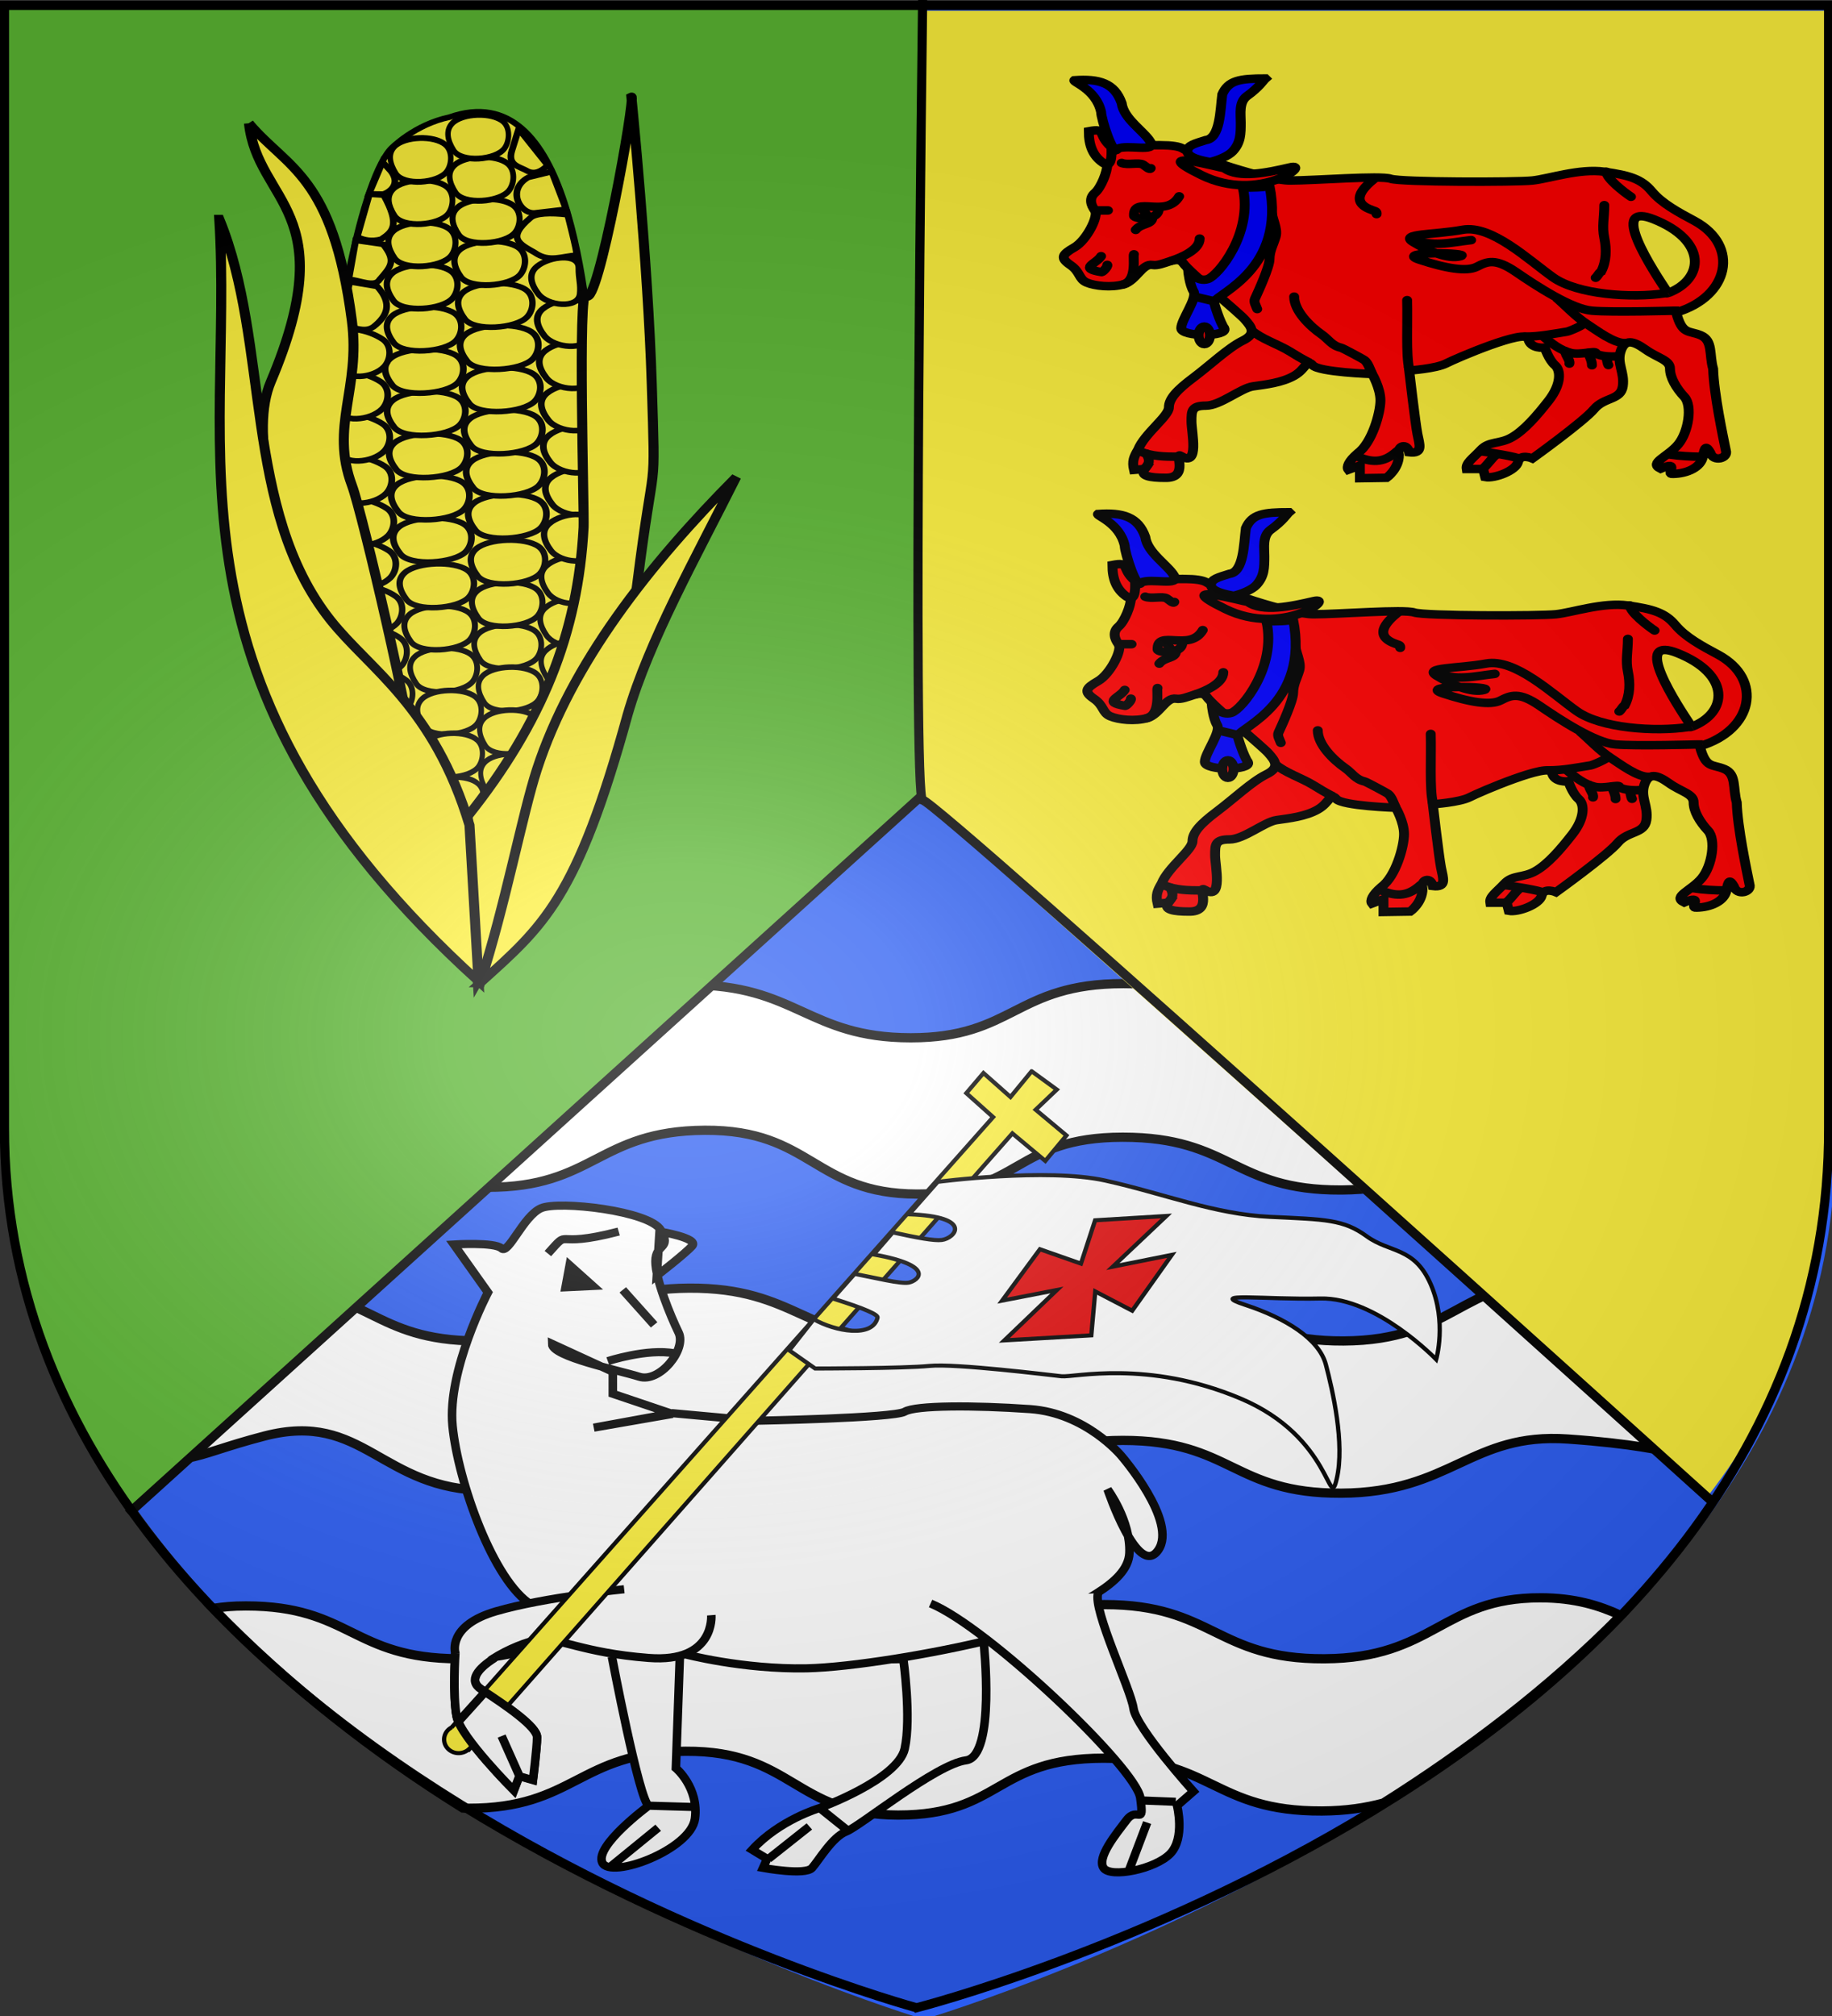 <svg width="600" height="660" viewBox="-300 -300 600 660" id="svg4761" version="1.1" xmlns:xlink="http://www.w3.org/1999/xlink" xmlns="http://www.w3.org/2000/svg"><rect x="-300" y="-300" width="600" height="660" fill="#333333" stroke="none"/><defs id="defs4763"><g id="s-5"><g id="c-11"><path transform="rotate(18 3.157 -.5)" d="M0 0v1h.5L0 0z" id="t-6"/><use height="540" width="810" y="0" x="0" id="use2144-19" transform="scale(-1 1)" xlink:href="#t-6"/></g><g id="a-3"><use height="540" width="810" y="0" x="0" id="use2147-4" transform="rotate(72)" xlink:href="#c-11"/><use height="540" width="810" y="0" x="0" id="use2149-7" transform="rotate(144)" xlink:href="#c-11"/></g><use height="540" width="810" y="0" x="0" id="use2151-9" transform="scale(-1 1)" xlink:href="#a-3"/></g><g id="s"><g id="c"><path transform="rotate(18 3.157 -.5)" d="M0 0v1h.5L0 0z" id="t"/><use height="540" width="810" y="0" x="0" id="use2144" transform="scale(-1 1)" xlink:href="#t"/></g><g id="a"><use height="540" width="810" y="0" x="0" id="use2147" transform="rotate(72)" xlink:href="#c"/><use height="540" width="810" y="0" x="0" id="use2149" transform="rotate(144)" xlink:href="#c"/></g><use height="540" width="810" y="0" x="0" id="use2151" transform="scale(-1 1)" xlink:href="#a"/></g><g id="s-1"><g id="c-1"><path transform="rotate(18 3.157 -.5)" d="M0 0v1h.5L0 0z" id="t-8"/><use height="540" width="810" y="0" x="0" id="use2144-5" transform="scale(-1 1)" xlink:href="#t-8"/></g><g id="a-2"><use height="540" width="810" y="0" x="0" id="use2147-0" transform="rotate(72)" xlink:href="#c-1"/><use height="540" width="810" y="0" x="0" id="use2149-1" transform="rotate(144)" xlink:href="#c-1"/></g><use height="540" width="810" y="0" x="0" id="use2151-1" transform="scale(-1 1)" xlink:href="#a-2"/></g><g id="s-4"><g id="c-7"><path id="t-4" d="M0 0v1h.5L0 0z" transform="rotate(18 3.157 -.5)"/><use xlink:href="#t-4" transform="scale(-1 1)" id="use2144-1" x="0" y="0" width="810" height="540"/></g><g id="a-8"><use xlink:href="#c-7" transform="rotate(72)" id="use2147-08" x="0" y="0" width="810" height="540"/><use xlink:href="#c-7" transform="rotate(144)" id="use2149-8" x="0" y="0" width="810" height="540"/></g><use xlink:href="#a-8" transform="scale(-1 1)" id="use2151-17" x="0" y="0" width="810" height="540"/></g><g id="s-0"><g id="c-8"><path id="t-40" d="M0 0v1h.5L0 0z" transform="rotate(18 3.157 -.5)"/><use xlink:href="#t-40" transform="scale(-1 1)" id="use2144-4" x="0" y="0" width="810" height="540"/></g><g id="a-6"><use xlink:href="#c-8" transform="rotate(72)" id="use2147-46" x="0" y="0" width="810" height="540"/><use xlink:href="#c-8" transform="rotate(144)" id="use2149-4" x="0" y="0" width="810" height="540"/></g><use xlink:href="#a-6" transform="scale(-1 1)" id="use2151-3" x="0" y="0" width="810" height="540"/></g><g id="s-5-4"><g id="c-11-0"><path id="t-6-6" d="M0 0v1h.5L0 0z" transform="rotate(18 3.157 -.5)"/><use xlink:href="#t-6-6" transform="scale(-1 1)" id="use2144-19-5" x="0" y="0" width="810" height="540"/></g><g id="a-3-3"><use xlink:href="#c-11-0" transform="rotate(72)" id="use2147-4-8" x="0" y="0" width="810" height="540"/><use xlink:href="#c-11-0" transform="rotate(144)" id="use2149-7-5" x="0" y="0" width="810" height="540"/></g><use xlink:href="#a-3-3" transform="scale(-1 1)" id="use2151-9-1" x="0" y="0" width="810" height="540"/></g><g id="s-4-6"><g id="c-7-7"><path transform="rotate(18 3.157 -.5)" d="M0 0v1h.5L0 0z" id="t-4-1"/><use height="540" width="810" y="0" x="0" id="use2144-1-8" transform="scale(-1 1)" xlink:href="#t-4-1"/></g><g id="a-8-4"><use height="540" width="810" y="0" x="0" id="use2147-08-9" transform="rotate(72)" xlink:href="#c-7-7"/><use height="540" width="810" y="0" x="0" id="use2149-8-7" transform="rotate(144)" xlink:href="#c-7-7"/></g><use height="540" width="810" y="0" x="0" id="use2151-17-3" transform="scale(-1 1)" xlink:href="#a-8-4"/></g><g id="s-1-3"><g id="c-1-0"><path id="t-8-4" d="M0 0v1h.5L0 0z" transform="rotate(18 3.157 -.5)"/><use xlink:href="#t-8-4" transform="scale(-1 1)" id="use2144-5-8" x="0" y="0" width="810" height="540"/></g><g id="a-2-5"><use xlink:href="#c-1-0" transform="rotate(72)" id="use2147-0-5" x="0" y="0" width="810" height="540"/><use xlink:href="#c-1-0" transform="rotate(144)" id="use2149-1-5" x="0" y="0" width="810" height="540"/></g><use xlink:href="#a-2-5" transform="scale(-1 1)" id="use2151-1-4" x="0" y="0" width="810" height="540"/></g><radialGradient xlink:href="#linearGradient2893" id="radialGradient3163" gradientUnits="userSpaceOnUse" gradientTransform="matrix(1.354 0 0 .977 -376.668 -182.207)" cx="221.445" cy="226.331" fx="221.445" fy="226.331" r="300"/><linearGradient id="linearGradient2893"><stop style="stop-color:white;stop-opacity:.314" offset="0" id="stop2895"/><stop id="stop2897" offset=".19" style="stop-color:white;stop-opacity:.251"/><stop style="stop-color:#6b6b6b;stop-opacity:.125" offset=".6" id="stop2901"/><stop style="stop-color:black;stop-opacity:.125" offset="1" id="stop2899"/></linearGradient><style type="text/css" id="style33">.Rand2,.Rand4,.Rand6{stroke:#202020;stroke-width:30}.Rand4,.Rand6{stroke-width:60}.Rand6{stroke-width:90}.Schwarz{fill:#000}.Blau{fill:#00f}.Gold{fill:#ffef00}.Silber{fill:#fff}</style></defs><g id="layer4" style="display:inline"><path d="M2.6 361.087s-299.945-88.841-298.445-289.613v-369.922h596.89V71.474C304.087 272.677 2.6 361.087 2.6 361.087Z" style="display:inline;fill:#2b5df2;stroke:none;stroke-width:3.006;stroke-linecap:butt;stroke-linejoin:miter;stroke-miterlimit:4;stroke-dasharray:none;stroke-opacity:1" id="path1411-0"/><path id="path1411-0-4" style="display:inline;fill:#fff;stroke:#000;stroke-width:3.029;stroke-linecap:butt;stroke-linejoin:miter;stroke-miterlimit:4;stroke-dasharray:none;stroke-opacity:1" d="M210.81 19.788c-32.243-.035-34.84 19.799-70.8 19.964-35.392.163-36.435-17.749-72.003-17.74-35.568.006-35.942 17.756-69.736 17.74-33.793-.015-37.605-17.517-72.602-17.297-34.997.22-34.285 17.408-69.168 17.297-34.895-.11-35.44-17.319-69.669-17.297-34.23.022-36.47 17.297-72.034 17.297-6.344 0-3.217-.816-7.446-1.892v19.9c6.731 6.163 5.07 11.582 10.078 15.231 41.853 9.868 39.765 5.508 69.205-2.126 32.551-8.441 38.067 17.717 72.997 17.828 34.919.11 36.164-18.446 71.196-18.667 35.033-.22 35.8 20.872 69.628 20.888C34.283 90.93 32.13 72.307 67.735 72.3c35.604-.007 36.074 17.445 71.502 17.282 35.996-.166 42.028-19.96 74.304-17.726 32.275 2.235 29.952 6.24 63.57 2.235 8-5.687 12.177-10.965 20.726-17.648v-20c-6.104 1.784-8.77 3.3-16.124 3.31-33.585.05-38.66-19.93-70.903-19.964zm0 99.26c-32.243-.035-34.84 19.797-70.8 19.962-35.392.163-36.435-17.749-72.003-17.74-35.568.006-35.942 17.756-69.736 17.74-33.793-.015-37.605-17.515-72.602-17.295-34.997.22-34.285 17.406-69.168 17.295-34.895-.11-35.44-17.317-69.669-17.295-34.23.022-32.433 17.295-67.997 17.295-1.192 0-2.165-.125-3.268-.177 4.634 12.563 10.526 24.511 17.31 35.946 30.094 6.31 27.365 2.188 53.758-4.656 32.551-8.441 38.067 17.717 72.997 17.828 34.919.11 36.164-18.446 71.196-18.666 35.033-.22 35.8 20.874 69.628 20.89 33.827.015 31.675-18.61 67.279-18.618 35.604-.007 36.074 17.447 71.502 17.284 35.996-.166 42.51-19.966 74.304-17.728 43.282 3.048 34.82 8.918 54.119 2.593-7.113-68.107-29.619-54.01-56.85-54.658zm-6.314 104.042c-32.243-.035-34.841 19.797-70.8 19.962-35.393.163-36.435-17.749-72.004-17.74-35.568.006-35.94 17.756-69.733 17.74-33.794-.015-37.607-17.517-72.605-17.297-34.997.22-34.284 17.408-69.168 17.297-34.894-.11-35.437-17.319-69.666-17.297-4.38.003-7.224.294-10.693.79 24.816 25.604 52.804 47.317 81.724 65.36.602.017 1.146.086 1.766.088 34.919.11 36.164-18.446 71.197-18.666 35.032-.22 35.8 20.874 69.627 20.89 33.828.015 31.675-18.61 67.28-18.618 35.604-.007 36.075 17.447 71.504 17.284 8.001-.037 14.47-1.075 20.128-2.594 27.213-17.145 54.3-37.595 77.803-61.425-7.056-3.22-14.987-5.762-26.36-5.774z"/><path d="M-256.433 192.99c-27.899-36.527-41.009-72.421-40.634-122.564V-299.13H1.272v260.506z" style="display:inline;fill:#5ab532;stroke:none;stroke-width:3.003;stroke-linecap:butt;stroke-linejoin:miter;stroke-miterlimit:4;stroke-dasharray:none;stroke-opacity:1" id="path1411-0-9"/><path d="M258.787 190.523c27.899-36.144 41.009-71.664 40.634-121.284v-365.697H1.083v257.787z" style="display:inline;fill:#fcef3c;stroke:none;stroke-width:2.988;stroke-linecap:butt;stroke-linejoin:miter;stroke-miterlimit:4;stroke-dasharray:none;stroke-opacity:1" id="path1411-0-9-0"/><path style="display:inline;fill:none;stroke:#000;stroke-width:3;stroke-linecap:butt;stroke-linejoin:miter;stroke-miterlimit:4;stroke-dasharray:none;stroke-opacity:1" d="M2.168-300s-3.424 262.792 0 261.936c3.424-.856 259.08 230.12 259.08 230.12" id="path2657"/><path style="display:inline;fill:none;stroke:#000;stroke-width:3;stroke-linecap:butt;stroke-linejoin:miter;stroke-miterlimit:4;stroke-dasharray:none;stroke-opacity:1" d="M-258.056 195.624 2.168-39.776" id="path2711"/></g><g id="layer3" style="display:inline"><g id="g8058" transform="matrix(.431 0 0 .369 46.88 -275.59)" style="display:inline;stroke-width:7.524;stroke-miterlimit:4;stroke-dasharray:none"><path d="M77.723 62.689c-12.055-.152-26.326 1.678-30.227 1.678-6.243 0-10.922 9.361-10.922 15.604 0 6.243-4.682 20.293-9.364 24.975-4.682 4.682-3.121 10.922 0 15.604 3.121 4.682-6.247 26.53-15.612 32.773-9.364 6.243-10.919 9.362-3.116 15.604 7.804 6.243 6.237 12.49 12.48 15.612s18.735 4.68 28.1 1.558c9.363-3.12 14.04-18.73 21.842-17.169 7.804 1.561 18.727-9.361 23.41-1.558 4.681 7.804 42.136 43.7 46.818 49.943 4.682 6.243 9.367 12.485-1.558 18.727-10.925 6.243-24.969 21.85-37.455 32.773-12.485 10.925-18.727 18.73-18.727 26.533 0 7.804-18.727 23.41-23.409 37.455-3.12 6.243-4.684 10.145-3.123 17.948l8.078-.787c-3.901 6.243 4.406 7.806 15.33 7.806 19.508.78 6.246-23.964 12.488-19.282 14.046 10.144 7.806-21.297 7.806-30.66 0-9.365-.002-14.047 10.922-14.047 10.925 0 26.533-15.6 35.897-17.16 9.364-1.561 21.843-3.122 31.207-9.364 9.364-6.243 9.364-15.606 14.046-9.364 4.682 6.242 45.261 7.798 45.261 7.798s6.248 12.485 6.248 23.409-6.245 37.455-17.17 46.819c-7.022 7.023-8.723 12.347-7.162 14.688l8.72-3.759v11.291l20.294-.37s9.364-7.8 9.364-20.284c-1.561-8.584 6.236-10.928 7.797-2.345 10.925 1.56 7.809-7.019 6.248-16.383-1.56-9.364-6.248-56.182-6.248-56.182s20.288-1.566 28.091-6.248c7.804-4.682 60.87-31.215 62.43-21.85 1.56 9.363 12.488 7.805 12.488 7.805s3.116 10.93 7.798 15.612 4.682 17.16-4.682 31.207c-9.364 14.046-18.728 26.53-28.09 32.773-9.365 6.243-17.168 3.126-23.41 10.93-6.242 7.803-11.702 11.699-10.922 17.16h12.48l1.566 7.164c7.023 1.561 23.406-5.6 24.967-13.403 1.56-7.803 10.93-3.124 10.93-3.124s39.015-32.77 46.82-43.695c7.803-10.925 20.282-7.8 21.842-20.285 1.561-12.485-4.68-20.29-1.558-31.215s9.364-9.369 18.727-1.566c9.364 7.803 18.727 9.367 18.727 17.17 0 7.802 4.68 17.171 10.922 24.974 6.243 7.803 3.122 31.212-4.682 42.137-7.803 10.924-22.499 16.275-13.395 21.57 15.42-7.71 3.301 5.421 9.268 4.594 11.106-.185 21.295-5.878 22.855-15.242 1.56-9.364 2.484-9.913 5.605-3.67 2.34 8.997 13.957 5.142 11.845-1.928-2.112-12.21-9.093-50.314-9.644-72.436-3.122-12.485 0-24.967-9.364-29.649-9.364-4.682-14.045-.006-18.727-20.293 40.577-14.046 48.38-59.3 14.046-81.15-12.486-7.803-24.97-15.608-32.773-26.533-7.803-10.924-17.17-14.048-35.897-17.169-18.728-3.12-42.131 6.246-54.616 7.806-12.485 1.561-99.888 1.563-107.69-1.558-7.804-3.121-57.74 1.558-76.468 1.558-18.727 0-73.354-21.848-81.158-28.09-2.926-2.342-9.358-3.146-16.591-3.237zm364.92 62.991c2.28.076 5.255.918 9.059 2.674 40.577 18.727 39.022 53.061 10.93 65.546 1.414 1.415-42.031-68.954-19.988-68.22z" fill-rule="evenodd" stroke="#000" stroke-width="9.574" fill="red" id="path7941" style="stroke-width:7.524;stroke-miterlimit:4;stroke-dasharray:none"/><path d="M39.694 64.365C28.769 53.441 36.573 47.198 22.527 50.32c0 12.485 3.121 21.849 10.924 28.091 7.803 6.243 6.243-12.485 6.243-14.046z" fill-rule="evenodd" stroke="#000" stroke-width="9.574" fill="red" id="path7943" style="stroke-width:7.524;stroke-miterlimit:4;stroke-dasharray:none"/><path d="M239.46 92.457c-9.656 9.079-18.697 21.159-.968 28.087 2.055.803 2.987 1.068 2.737 3.26" fill-rule="evenodd" stroke="#000" stroke-linecap="round" stroke-width="9.574" fill="red" id="path7945" style="stroke-width:7.524;stroke-miterlimit:4;stroke-dasharray:none"/><path d="M415.81 86.214c0 6.029 13.624 18.3 18.729 22.234" fill-rule="evenodd" stroke="#000" stroke-linecap="round" stroke-width="9.574" fill="red" id="path7947" style="stroke-width:7.524;stroke-miterlimit:4;stroke-dasharray:none"/><path d="M414.25 115.87c0 11.235-1.81 18.833-.015 28.948 1.83 10.309 1.647 20.952-2.38 30.03-1.598.872-2.487 3.84-4.157 5.42" fill-rule="evenodd" stroke="#000" stroke-linecap="round" stroke-width="9.574" fill="red" id="path7949" style="stroke-width:7.524;stroke-miterlimit:4;stroke-dasharray:none"/><path d="M178.59 197.02c0 12.501 11.632 26.046 21.139 33.771 4.795 3.897 7.473 9.767 14.506 11.579 1.194.307 16.709 10.02 17.748 10.964 2.81 2.552 4.228 8.272 5.556 11.404" fill-rule="evenodd" stroke="#000" stroke-linecap="round" stroke-width="9.574" fill="red" id="path7951" style="stroke-width:7.524;stroke-miterlimit:4;stroke-dasharray:none"/><path d="M145.82 226.67c8.1 8.099 20.095 12.33 29.383 18.917 5.08 3.603 8.542 6.227 14.959 10.008" fill-rule="evenodd" stroke="#000" stroke-width="9.574" fill="red" id="path7953" style="stroke-width:7.524;stroke-miterlimit:4;stroke-dasharray:none"/><path d="M377.57 197.8c7.629 7.629 15.118 17.273 23.914 23.891 6.895 5.186 20.215 17.154 28.946 16.553" fill-rule="evenodd" stroke="#000" stroke-width="9.574" fill="red" id="path7955" style="stroke-width:7.524;stroke-miterlimit:4;stroke-dasharray:none"/><path d="M354.03 232.49c11.144 0 21.034-2.399 31.846-4.378 1.915-.35 13.75-6.195 13.142-7.93" stroke="#000" stroke-linecap="round" stroke-width="9.574" fill="none" id="path7957" style="stroke-width:7.524;stroke-miterlimit:4;stroke-dasharray:none"/><path d="M367.34 231.81c6.92 6.921 13.498 12.854 21.586 15.189 7.087 2.046 18.168-2.254 18.88-.09.815 2.476 9.068 3.306 11.9 3.238.315-.008 6.293-.045 5.546-.062" stroke="#000" stroke-linecap="round" stroke-width="9.574" fill="none" id="path7959" style="stroke-width:7.524;stroke-miterlimit:4;stroke-dasharray:none"/><path d="M384.6 245.4c0 3.67 3.896 7.972 3.14 11.046" fill-rule="evenodd" stroke="#000" stroke-linecap="round" stroke-width="9.574" fill="red" id="path7961" style="stroke-width:7.524;stroke-miterlimit:4;stroke-dasharray:none"/><path d="M401.76 246.96c1.542 3.083 3.199 7.776 3.123 10.961" fill-rule="evenodd" stroke="#000" stroke-linecap="round" stroke-width="9.574" fill="red" id="path7963" style="stroke-width:7.524;stroke-miterlimit:4;stroke-dasharray:none"/><path d="M416.09 251.37c0 1.058.599 5.272 1.285 6.37" fill-rule="evenodd" stroke="#000" stroke-linecap="round" stroke-width="9.574" fill="red" id="path7965" style="stroke-width:7.524;stroke-miterlimit:4;stroke-dasharray:none"/><path d="M161.33 119.91c0 7.345 5.047 16.53 3.212 23.868-1.835 7.34-4.651 12.432-4.68 20.037-.025 6.992-8.372 28.275-11.077 35.13-1.137 2.88.84 6.16 1.732 9.124" fill-rule="evenodd" stroke="#000" stroke-linecap="round" stroke-width="9.574" fill="red" id="path7967" style="stroke-width:7.524;stroke-miterlimit:4;stroke-dasharray:none"/><path d="M106.8 145.52c0 9.824-13.382 16.462-21.194 19.585" fill-rule="evenodd" stroke="#000" stroke-linecap="round" stroke-width="9.574" fill="red" id="path7969" style="stroke-width:7.524;stroke-miterlimit:4;stroke-dasharray:none"/><path d="M91.196 108.06c-9.938 19.876-34.948-1.374-34.312 17.223.105 3.077 19.253 4.587 18.778-6.472" stroke="#000" stroke-linecap="round" stroke-width="9.574" fill="none" id="path7971" style="stroke-width:7.524;stroke-miterlimit:4;stroke-dasharray:none"/><path d="M70.907 126.51c0 7.088-8.695 5.15-12.719 11.307" stroke="#000" stroke-linecap="round" stroke-width="9.574" fill="none" id="path7973" style="stroke-width:7.524;stroke-miterlimit:4;stroke-dasharray:none"/><path d="M47.497 78.411c4.52 2.26 12.912-.812 16.37 1.56 1.79 1.23 5.042 5.175 5.724 3.113" stroke="#000" stroke-linecap="round" stroke-width="9.574" fill="none" id="path7975" style="stroke-width:7.524;stroke-miterlimit:4;stroke-dasharray:none"/><path d="M27.209 120.55h9.899" stroke="#000" stroke-linecap="round" stroke-width="9.574" fill="none" id="path7977" style="stroke-width:7.524;stroke-miterlimit:4;stroke-dasharray:none"/><path d="M48.88 186.14c10.705-3.654 6.986-24.621 7.952-26.675" stroke="#000" stroke-linecap="round" stroke-width="9.574" fill="none" id="path7979" style="stroke-width:7.524;stroke-miterlimit:4;stroke-dasharray:none"/><path d="M31.891 161.13c-3.36 6.723-17.619 10.755.33 14.112.952.178 5.1-5.174 4.362-6.382" stroke="#000" stroke-linecap="round" stroke-width="9.574" fill="none" id="path7981" style="stroke-width:7.524;stroke-miterlimit:4;stroke-dasharray:none"/><path d="M265.99 261.01c-2.511-12.48-1.074-40.521-1.56-60.865" fill-rule="evenodd" stroke="#000" stroke-linecap="round" stroke-width="9.574" fill="red" id="path7983" style="stroke-width:7.524;stroke-miterlimit:4;stroke-dasharray:none"/><path d="M462.72 193.81c-.89.513-2.24.2-2.538.254-25.071 4.444-66.44 1.215-84.947-14.208-18.727-15.607-46.82-46.82-68.668-42.138-21.85 4.682-48.38 3.121-37.455 10.925 10.924 7.803 26.53 15.606 35.895 12.485 9.363-3.122-51.501-4.682-31.213 3.12 20.288 7.804 35.895 10.926 43.698 6.244 7.803-4.682 14.046-7.804 29.652 4.682 15.606 12.485 42.137 32.773 57.744 34.334 15.606 1.56 62.426 0 62.426 0h3.855" fill-rule="evenodd" stroke="#000" stroke-width="9.574" fill="red" id="path7985" style="stroke-width:7.524;stroke-miterlimit:4;stroke-dasharray:none"/><path d="M267.55 145.52c16.273 8.136 29.634 3.413 45.542 1.365" stroke="#000" stroke-linecap="round" stroke-width="9.574" fill="none" id="path7987" style="stroke-width:7.524;stroke-miterlimit:4;stroke-dasharray:none"/><path d="M139.58 100.26c7.803 40.577-18.728 78.032-26.531 81.154-7.803 3.122-14.962-6.887-14.962-6.887s.916 11.569 4.037 17.812c3.122 6.242-9.363 24.97-9.363 32.773 0 7.803 35.895 7.803 32.774 0-3.122-4.682-7.804-21.849-7.804-23.409 3.122-7.804 54.623-29.653 42.137-103-4.682 1.56-12.485 1.56-20.288 1.56z" fill-rule="evenodd" stroke="#000" stroke-width="9.574" fill="#00f" id="path7989" style="stroke-width:7.524;stroke-miterlimit:4;stroke-dasharray:none"/><path d="M464.19 337.11c6.774 1.285 16.67 1.927 23.444 1.927" stroke="#000" stroke-linecap="round" stroke-width="9.574" fill="none" id="path7991" style="stroke-width:7.524;stroke-miterlimit:4;stroke-dasharray:none"/><path d="M321.06 349.96c2.49-.305 8.25-10.889 11.01-12.489" stroke="#000" stroke-linecap="round" stroke-width="9.574" fill="none" id="path7993" style="stroke-width:7.524;stroke-miterlimit:4;stroke-dasharray:none"/><path d="M320.61 334.36c2.494 0 29.705 5.256 28.859 6.576" stroke="#000" stroke-linecap="round" stroke-width="9.574" fill="none" id="path7995" style="stroke-width:7.524;stroke-miterlimit:4;stroke-dasharray:none"/><path d="M226.97 339.04c12.483 6.242 20.861 4.415 29.723-4.765" stroke="#000" stroke-linecap="round" stroke-width="9.574" fill="none" id="path7997" style="stroke-width:7.524;stroke-miterlimit:4;stroke-dasharray:none"/><path d="M61.543 334.36c8.83 4.415 18.56 4.682 28.175 4.682" stroke="#000" stroke-linecap="round" stroke-width="9.574" fill="none" id="path7999" style="stroke-width:7.524;stroke-miterlimit:4;stroke-dasharray:none"/><path d="M66.288 336.36c3.12 6.184 2.047 8.806-.682 12.435" fill-rule="evenodd" stroke="#000" stroke-linecap="round" stroke-width="9.574" fill="red" id="path8001" style="stroke-width:7.524;stroke-miterlimit:4;stroke-dasharray:none"/><path d="m102.9 197.02 14.046 3.902" fill-rule="evenodd" stroke="#000" stroke-width="9.574" fill="red" id="path8003" style="stroke-width:7.524;stroke-miterlimit:4;stroke-dasharray:none"/><ellipse fill-rule="evenodd" rx="4.292" ry="7.803" stroke="#000" cy="231.35" cx="110.31" stroke-width="9.574" fill="red" id="ellipse8005" style="stroke-width:7.524;stroke-miterlimit:4;stroke-dasharray:none"/><path d="M125.53 83.093c10.924 9.364 32.773 3.902 49.941-.78 17.167-4.682-23.409 31.993-67.108 7.023-43.698-24.971 15.606-6.243 17.167-6.243z" fill-rule="evenodd" stroke="#000" stroke-width="9.574" fill="red" id="path8007" style="stroke-width:7.524;stroke-miterlimit:4;stroke-dasharray:none"/><path d="M156.74 3.5c-19.508 0-28.092 1.56-32.774 14.046-1.56 14.046-1.56 39.016-12.485 40.577-8.584 3.121-13.608 4.702-14.046 9.364-.603 6.414 12.04 8.957 17.167 10.143 6.242-1.56 14.046-5.462 17.167-9.363 6.242-7.804 6.242-15.606 6.242-25.751 0-7.804-1.56-17.947 4.682-23.41 9.37-7.801 12.49-14.044 14.05-15.605z" fill-rule="evenodd" stroke="#000" stroke-width="9.574" fill="#00f" id="path8009" style="stroke-width:7.524;stroke-miterlimit:4;stroke-dasharray:none"/><path d="M11.602 5.06C30.33 3.5 42.035 7.403 47.497 25.35c1.561 14.046 17.167 24.97 21.849 34.334 5.398 9.978-17.9 1.824-24.97 6.243-3.121 7.803-12.485-26.531-12.485-32.774C27.989 12.864 10.042 6.622 11.602 5.06Z" fill-rule="evenodd" stroke="#000" stroke-width="9.574" fill="#00f" id="path8011" style="stroke-width:7.524;stroke-miterlimit:4;stroke-dasharray:none"/><path d="M63.104 118.21c2.341 5.462 4.75 7.871 4.75 7.871" stroke="#000" stroke-linecap="round" stroke-width="9.574" fill="none" id="path8013" style="stroke-width:7.524;stroke-miterlimit:4;stroke-dasharray:none"/></g><use x="0" y="0" xlink:href="#g8058" id="use8277" width="100%" height="100%" transform="translate(7.733 142)" style="display:inline"/><g id="g6803" transform="matrix(1.28 0 0 1.277 37.826 84.789)" style="display:inline;stroke-width:.782"><g id="g4189" style="stroke-width:1.847;stroke-miterlimit:4;stroke-dasharray:none" transform="matrix(.926 -.033 .037 .773 -692.47 -837.973)"><path style="fill:#fcef3c;fill-opacity:1;fill-rule:evenodd;stroke:#000;stroke-width:1.847;stroke-linecap:butt;stroke-linejoin:miter;stroke-miterlimit:4;stroke-dasharray:none;stroke-opacity:1" d="M578.24 990.921c-9.268 31.311-20.633 21.724-20.633 21.59 0 0-18.52 13.243-26.341-16.403-4.895-46.286-13.015-97.998-9.968-144.097-1.058-15.08 9.28-73.35 18.79-85.25.423-.53 7.054-7.894 16.654-9.892 33.85-12.755 35.402 60.864 36.636 93.342 0 0 .109 41.413-8.919 112.822-1.39 10.94-4.038 20.518-6.22 27.888z" id="path3117"/><g transform="translate(-300 14)" id="g3991" style="fill:#fcef3c;stroke-width:1.847;stroke-miterlimit:4;stroke-dasharray:none"><path id="path3993" d="M880.032 863.364c3.769-3.309 12.381-4.03 12.135.911-.189 3.774.47 5.55 0 8.717-.726 4.896-9.55 3.648-12.135-.607-1.953-3.213-2.714-6.638 0-9.021z" style="fill:#fcef3c;fill-opacity:1;fill-rule:evenodd;stroke:#000;stroke-width:1.847;stroke-linecap:butt;stroke-linejoin:miter;stroke-miterlimit:4;stroke-dasharray:none;stroke-opacity:1"/><path id="path3995" d="M821.854 884.77c.307-4.938 8.649-2.366 12.446.91 2.613 2.256 2.026 6.767 0 9.022-3.342 3.72-11.544 4.26-12.446-.608-.707-3.82-.224-5.726 0-9.324z" style="fill:#fcef3c;fill-opacity:1;fill-rule:evenodd;stroke:#000;stroke-width:1.847;stroke-linecap:butt;stroke-linejoin:miter;stroke-miterlimit:4;stroke-dasharray:none;stroke-opacity:1"/><path style="fill:#fcef3c;fill-opacity:1;fill-rule:evenodd;stroke:#000;stroke-width:1.847;stroke-linecap:butt;stroke-linejoin:miter;stroke-miterlimit:4;stroke-dasharray:none;stroke-opacity:1" d="M837.415 877.903c3.776-3.312 14.28-3.28 18.085 0 2.618 2.258 2.03 6.773 0 9.03-3.348 3.724-15.494 4.26-18.085 0-1.956-3.216-2.72-6.645 0-9.03z" id="path3997"/><path style="fill:#fcef3c;fill-opacity:1;fill-rule:evenodd;stroke:#000;stroke-width:1.847;stroke-linecap:butt;stroke-linejoin:miter;stroke-miterlimit:4;stroke-dasharray:none;stroke-opacity:1" d="M858.415 870.903c3.776-3.312 14.28-3.28 18.085 0 2.618 2.258 2.03 6.773 0 9.03-3.348 3.724-15.494 4.26-18.085 0-1.956-3.216-2.72-6.645 0-9.03z" id="path3999"/></g><use x="0" y="0" xlink:href="#g3991" id="use4091" transform="translate(0 -14)" width="144.7" height="294.208" style="stroke-width:1.847;stroke-miterlimit:4;stroke-dasharray:none"/><use x="0" y="0" xlink:href="#g3991" transform="translate(0 -28)" id="use4093" width="144.7" height="294.208" style="stroke-width:1.847;stroke-miterlimit:4;stroke-dasharray:none"/><use x="0" y="0" xlink:href="#g3991" transform="translate(0 -42)" id="use4095" width="144.7" height="294.208" style="stroke-width:1.847;stroke-miterlimit:4;stroke-dasharray:none"/><use x="0" y="0" xlink:href="#g3991" transform="translate(0 -56)" id="use4097" width="144.7" height="294.208" style="stroke-width:1.847;stroke-miterlimit:4;stroke-dasharray:none"/><use x="0" y="0" xlink:href="#g3991" transform="matrix(.95 0 0 1 27.846 -70)" id="use4099" width="144.7" height="294.208" style="stroke-width:1.895;stroke-miterlimit:4;stroke-dasharray:none"/><use x="0" y="0" xlink:href="#g3991" transform="matrix(.857 0 0 1 79.54 43.16)" id="use4101" width="144.7" height="294.208" style="stroke-width:1.995;stroke-miterlimit:4;stroke-dasharray:none"/><use x="0" y="0" xlink:href="#g3991" transform="matrix(.902 0 0 1 54.41 29.16)" id="use4103" width="144.7" height="294.208" style="stroke-width:1.944;stroke-miterlimit:4;stroke-dasharray:none"/><use x="0" y="0" xlink:href="#g3991" transform="matrix(.95 0 0 1 27.956 15.16)" id="use4105" width="144.7" height="294.208" style="stroke-width:1.895;stroke-miterlimit:4;stroke-dasharray:none"/><use x="0" y="0" xlink:href="#g3991" transform="matrix(.815 0 0 1 103.517 57.237)" id="use4107" width="144.7" height="294.208" style="stroke-width:2.046;stroke-miterlimit:4;stroke-dasharray:none"/><use x="0" y="0" xlink:href="#g3991" transform="matrix(.774 0 0 1 126.118 71.444)" id="use4109" width="144.7" height="294.208" style="stroke-width:2.1;stroke-miterlimit:4;stroke-dasharray:none"/><use x="0" y="0" xlink:href="#g3991" id="use4111" width="144.7" height="294.208" transform="matrix(.735 0 0 1 147.53 86)" style="stroke-width:2.154;stroke-miterlimit:4;stroke-dasharray:none"/><g id="g4129" transform="matrix(.902 0 0 1 -306.697 -84)" style="fill:#fcef3c;stroke-width:1.944;stroke-miterlimit:4;stroke-dasharray:none"><path id="path4121" d="M937.415 891.903c3.777-3.312 14.28-3.28 18.085 0 2.619 2.258 2.03 6.773 0 9.03-3.348 3.724-15.494 4.26-18.085 0-1.956-3.216-2.72-6.645 0-9.03z" style="fill:#fcef3c;fill-opacity:1;fill-rule:evenodd;stroke:#000;stroke-width:1.944;stroke-linecap:butt;stroke-linejoin:miter;stroke-miterlimit:4;stroke-dasharray:none;stroke-opacity:1"/><path id="path4123" d="M958.415 884.903c3.777-3.312 14.28-3.28 18.085 0 2.619 2.258 2.03 6.773 0 9.03-3.348 3.724-15.494 4.26-18.085 0-1.956-3.216-2.72-6.645 0-9.03z" style="fill:#fcef3c;fill-opacity:1;fill-rule:evenodd;stroke:#000;stroke-width:1.944;stroke-linecap:butt;stroke-linejoin:miter;stroke-miterlimit:4;stroke-dasharray:none;stroke-opacity:1"/></g><use x="0" y="0" xlink:href="#g4129" id="use4133" transform="matrix(.95 0 0 1 27.848 -14)" width="144.7" height="294.208" style="stroke-width:1.895;stroke-miterlimit:4;stroke-dasharray:none"/><use x="0" y="0" xlink:href="#g4129" transform="matrix(.902 0 0 1 54.304 -28)" id="use4135" width="144.7" height="294.208" style="stroke-width:1.944;stroke-miterlimit:4;stroke-dasharray:none"/><use x="0" y="0" xlink:href="#g4129" transform="matrix(.857 0 0 1 79.437 -42)" id="use4137" width="144.7" height="294.208" style="stroke-width:1.995;stroke-miterlimit:4;stroke-dasharray:none"/><path style="opacity:1;fill:#fcef3c;fill-opacity:1;stroke:#000;stroke-width:1.847;stroke-miterlimit:4;stroke-dasharray:none;stroke-opacity:1" d="m537.681 770.932-4.159 10.397 3.928.23c1.393-.419 5.21-2.85 2.426-7.508z" id="path4175"/><path style="opacity:1;fill:#fcef3c;fill-opacity:1;stroke:#000;stroke-width:1.847;stroke-miterlimit:4;stroke-dasharray:none;stroke-opacity:1" d="m529.71 795.422 3.928-13.978 3.927.462c4.211 10.226 2.033 12.144-1.27 14.556-2.727.716-4.778.083-6.585-1.04z" id="path4177"/><path style="opacity:1;fill:#fcef3c;fill-opacity:1;stroke:#000;stroke-width:1.847;stroke-miterlimit:4;stroke-dasharray:none;stroke-opacity:1" d="m529.248 796.577-2.426 12.823c2.906.24 7.014 3.123 8.549.347 3.267-4.129 4.86-5.891 1.386-11.552z" id="path4179"/><path style="opacity:1;fill:#fcef3c;fill-opacity:1;stroke:#000;stroke-width:1.847;stroke-miterlimit:4;stroke-dasharray:none;stroke-opacity:1" d="m527.053 810.21 7.509 1.847c4.2 6.056 2.251 9.983-1.502 13.285-2.753 2.156-5.984-.458-9.01-1.04z" id="path4181"/><path style="opacity:1;fill:#fcef3c;fill-opacity:1;stroke:#000;stroke-width:1.847;stroke-miterlimit:4;stroke-dasharray:none;stroke-opacity:1" d="m575.688 761.574 7.509 12.361c-1.967 2.185-3.771 2.744-5.43 1.849-2.436-1.868-5.695-2.213-4.274-7.047z" id="path4183"/><path style="opacity:1;fill:#fcef3c;fill-opacity:1;stroke:#000;stroke-width:1.847;stroke-miterlimit:4;stroke-dasharray:none;stroke-opacity:1" d="m587.702 788.722-3.466-12.592-6.584 1.617c-6.411 4-2.489 12.565 1.732 11.784z" id="path4185"/><path style="opacity:1;fill:#fcef3c;fill-opacity:1;stroke:#000;stroke-width:1.847;stroke-miterlimit:4;stroke-dasharray:none;stroke-opacity:1" d="M590.012 804.086c.231-1.04-1.963-13.516-1.963-13.516-4.757-.905-8.788-.818-10.282.578-6.935 6.446-3.49 8.411.693 11.552 3.914 3.607 7.735 1.365 11.552 1.386z" id="path4187"/></g><g id="g2961" style="stroke-width:2.77;stroke-miterlimit:4;stroke-dasharray:none" transform="matrix(.926 -.033 .037 .773 -692.47 -837.973)"><path style="fill:#fcef3c;fill-opacity:1;fill-rule:evenodd;stroke:#000;stroke-width:2.77;stroke-linecap:butt;stroke-linejoin:miter;stroke-miterlimit:4;stroke-dasharray:none;stroke-opacity:1" d="M552.518 988.564c21.647-29.862 32.836-59.112 35.799-94.339.385-4.578 1.574-80.849 3.74-76.648 2.88 5.586 16.535-66.144 15.135-65.327 0 0 2.388 54.964 1.823 95.376-.565 40.325 0 20.047-6.683 66.217-7.285 50.335-49.207 129.396-49.207 129.396z" id="path2254"/><path style="fill:#fcef3c;fill-opacity:1;fill-rule:evenodd;stroke:#000;stroke-width:2.77;stroke-linecap:butt;stroke-linejoin:miter;stroke-miterlimit:4;stroke-dasharray:none;stroke-opacity:1" d="M501.352 756.533c9.908 15.392 22.479 18.15 25.774 66.582 1.542 22.68-7.476 34.64-2.148 54.555 2.571 9.611 13.634 82.736 12.457 85.482-12.797-.07-46.212-88.826-33.506-120.706 22.408-56.224-1.235-59.27-2.577-85.913z" id="path3229"/><path style="fill:#fcef3c;fill-opacity:1;fill-rule:evenodd;stroke:#000;stroke-width:2.77;stroke-linecap:butt;stroke-linejoin:miter;stroke-miterlimit:4;stroke-dasharray:none;stroke-opacity:1" d="M553.758 1043.91c18.185-18.127 27.779-26.596 44.245-87.201 6.855-24.106 20.856-51.07 33.076-77.321-25.208 28.006-47.909 59.756-58.85 94.503-4.615 14.658-10.538 44.682-18.47 70.019z" id="path3231"/><path style="fill:#fcef3c;fill-opacity:1;fill-rule:evenodd;stroke:#000;stroke-width:2.77;stroke-linecap:butt;stroke-linejoin:miter;stroke-miterlimit:4;stroke-dasharray:none;stroke-opacity:1" d="M491.901 787.891c.956 77.654-25.172 152.965 61.428 255.442l-.43-51.83c-8.252-39.61-25.467-52.716-35.66-69.586-22.79-37.728-12.924-92.142-25.338-134.026z" id="path4202"/></g></g><g id="g4162" transform="matrix(2.277 0 0 2.166 -173.097 13.049)" style="display:inline"><g id="g2949" transform="matrix(1.232 0 0 1.232 -10.428 -12.455)"><path d="m52.95 120.846 4.77-3.976m4.452.477-3.021-2.544m9.54-18.445s.954 7.156.16 10.972c-.796 3.816-10.018 7.314-10.018 7.314s-4.611 1.431-7.792 5.089l1.75 1.113-.478 1.113s4.93.954 5.725 0c.795-.954 2.385-3.817 3.975-4.453 1.59-.636 10.494-8.268 13.993-8.745 3.498-.477 2.067-14.47 2.067-14.47" style="fill:#fff;stroke:#000;stroke-width:1px;stroke-linecap:butt;stroke-linejoin:miter;stroke-opacity:1" id="path2908"/><path d="M34.664 96.04s3.18 17.65 4.293 18.286c0 0-6.36 4.93-5.406 6.997.954 2.067 10.335-1.59 10.812-5.407.477-3.816-2.226-6.2-2.226-6.2l.477-14.153m-3.657 18.763 5.247.16m-9.7 7.314 5.566-4.77" style="fill:#fff;stroke:#000;stroke-width:1px;stroke-linecap:butt;stroke-linejoin:miter;stroke-opacity:1" id="path2897"/><path id="path2918" style="fill:#fff;stroke:#000;stroke-width:1px;stroke-linecap:butt;stroke-linejoin:miter;stroke-opacity:1" d="m35.936 51.041 3.657 4.294m-11.914 2.33c0 1.59 7.78 3.235 10.165 4.03 2.385.795 5.565-3.34 4.611-5.406-.954-2.067-2.703-6.52-2.703-8.746 0-2.226 1.908-1.43.636-3.816-1.272-2.385-11.926-3.657-13.993-2.703-2.067.954-3.816 5.724-4.611 4.93-.795-.796-5.565-.478-5.565-.478l3.975 5.883s-4.77 9.54-4.134 16.378c.636 6.837 4.77 19.081 9.222 21.943 4.452 2.862 17.809 6.042 17.809 6.042s6.837 1.909 14.31 1.75c5.186-.11 15.04-1.829 21.651-3.56 6.61-1.733 10.12-4.272 12.19-5.63 2.069-1.36 3.764-2.959 3.844-4.962.16-3.975-2.544-7.792-2.544-7.792s3.498 10.972 5.884 7.474c2.385-3.498-4.294-11.608-4.294-11.608s-4.134-5.247-10.653-5.724c-6.52-.477-13.357-.477-14.629.318-1.272.795-17.425 1.113-17.425 1.113l-9.664-.927-9.214 1.772 9.195-1.682-6.97-2.474v-2.698zm6.508 2.122s4.61-1.59 7.79-.954M40.23 43.886s4.611.795 3.816 1.75c-.795.953-4.134 3.656-4.134 3.656Zm-4.77 0c-8.11 2.226-5.407-.636-8.269 2.703"/><path d="m16.855 103.832 2.862-3.34m4.293 10.495-2.226-5.247m24.487-14.788s.477 5.883-7.314 5.247c-7.792-.636-10.495-2.544-12.88-2.226-2.385.318-9.7 3.976-6.678 6.043 3.021 2.067 6.52 4.61 6.52 5.883 0 1.272-.478 5.247-.478 5.247l-1.59-.477-.636 1.75s-6.201-6.52-6.678-9.064c-.477-2.544-.16-7.792-.16-7.792s-.953-3.339 4.771-5.088 14.947-2.703 14.947-2.703" style="fill:#fff;stroke:#000;stroke-width:1px;stroke-linecap:butt;stroke-linejoin:miter;stroke-opacity:1" id="path2881"/><path d="m95.086 122.118 2.067-5.725m-.477-2.703 3.817.16M71.87 89.52c6.679 2.862 24.01 20.194 24.487 23.851.477 3.657-.318.954-1.59 2.703-1.272 1.75-3.498 4.612-2.703 5.884.795 1.272 6.043.159 7.792-1.75 1.749-1.908.795-5.883.795-5.883l1.908-1.749s-6.679-7.791-6.997-10.176c-.318-2.385-4.77-12.085-4.134-14.152" style="fill:#fff;stroke:#000;stroke-width:1px;stroke-linecap:butt;stroke-linejoin:miter;stroke-opacity:1" id="path2902"/><path id="path2871" d="m29.734 48.02 2.703 2.544-3.18.16z" style="fill:#000;stroke:#000;stroke-width:1px;stroke-linecap:butt;stroke-linejoin:miter;stroke-opacity:1"/></g><g id="g3751" transform="matrix(1.232 0 0 1.232 -31.946 -25.877)"><path id="path2833" d="m101.136 35.116-2.469 3.157-3.156-2.938-2 2.469 3.125 2.937-63.219 74.875a1.69 1.69 0 0 0-.875 1.47c0 .93.756 1.687 1.688 1.687.465 0 .913-.195 1.219-.5l.03.03 63.407-75.562 3.844 3.375 2.468-3.125-3.593-3.156 2.468-2.469-2.937-2.25z" style="fill:#fcef3c;fill-opacity:1;fill-rule:nonzero;stroke:#000;stroke-width:.5;stroke-miterlimit:4;stroke-dasharray:none;stroke-opacity:1"/><g id="g3747"><path style="fill:#fff;stroke:#000;stroke-width:.5;stroke-linecap:butt;stroke-linejoin:miter;stroke-miterlimit:4;stroke-dasharray:none;stroke-opacity:1" d="m72.837 69.356 2.862-3.816c2.466 1.489 6.89 2.343 7.444-.201.077-.353-1.329-1.053-5.218-2.343l2.544-3.021c2.354.468 5.37 1.268 6.326 1.07 1.083-.223 3.25-2.064-4.1-3.455l2.226-2.703c2.9.67 4.847 1.047 5.723.929 1.587-.216 3.728-2.866-3.815-3.155l3.34-3.976s12.72-1.749 19.557-.159c6.838 1.59 12.721 4.135 19.24 4.453 6.52.318 8.587.318 11.29 2.385 2.703 2.067 5.565 1.272 7.473 5.883 1.908 4.611.636 9.222.636 9.222s-6.996-7.632-13.515-7.473c-6.52.16-13.357-.795-8.746.795 4.611 1.59 8.587 4.134 9.382 7.314.795 3.18 2.226 9.7 1.272 13.993-.954 4.293-.477-5.088-11.29-9.858-10.812-4.77-19.399-2.544-20.83-2.703-1.43-.16-12.402-1.59-15.423-1.273-3.022.319-13.357.319-13.357.319z" id="path3623"/><path style="fill:#e20909;stroke:#000;stroke-width:.5;stroke-linecap:butt;stroke-linejoin:miter;stroke-miterlimit:4;stroke-dasharray:none;stroke-opacity:1" d="m108.547 53.4-1.654 5.317-4.791-1.765-4.412 6.306 6.398-1.307-6.14 6.184 10.152-.618.462-5.389 4.314 2.366 4.63-6.854-6.894 1.448 6.258-6.218z" id="path3638"/></g></g><path d="m10.345 115.516 3.527-4.115m5.292 12.934-2.744-6.467m-1.032-11.784c-2.323 1.534-3.852 3.398-1.908 4.729 3.724 2.547 8.035 5.683 8.035 7.25 0 1.568-.588 6.468-.588 6.468l-1.96-.588-.783 2.156s-7.643-8.035-8.231-11.17c-.588-3.137-.196-9.604-.196-9.604" style="fill:#fff;stroke:#000;stroke-width:1.232px;stroke-linecap:butt;stroke-linejoin:miter;stroke-opacity:1" id="path2881-9"/></g></g><g id="layer2" style="display:inline"><path d="M.168 357.308S299.747 281.061 298.89 69.095v-367.338h-597.446V69.095c0 206.83 298.723 288.213 298.723 288.213z" style="display:inline;fill:url(#radialGradient3163);fill-opacity:1;fill-rule:evenodd;stroke:#000;stroke-width:3;stroke-linecap:butt;stroke-linejoin:miter;stroke-miterlimit:4;stroke-dasharray:none;stroke-opacity:1" id="path2875"/></g></svg>